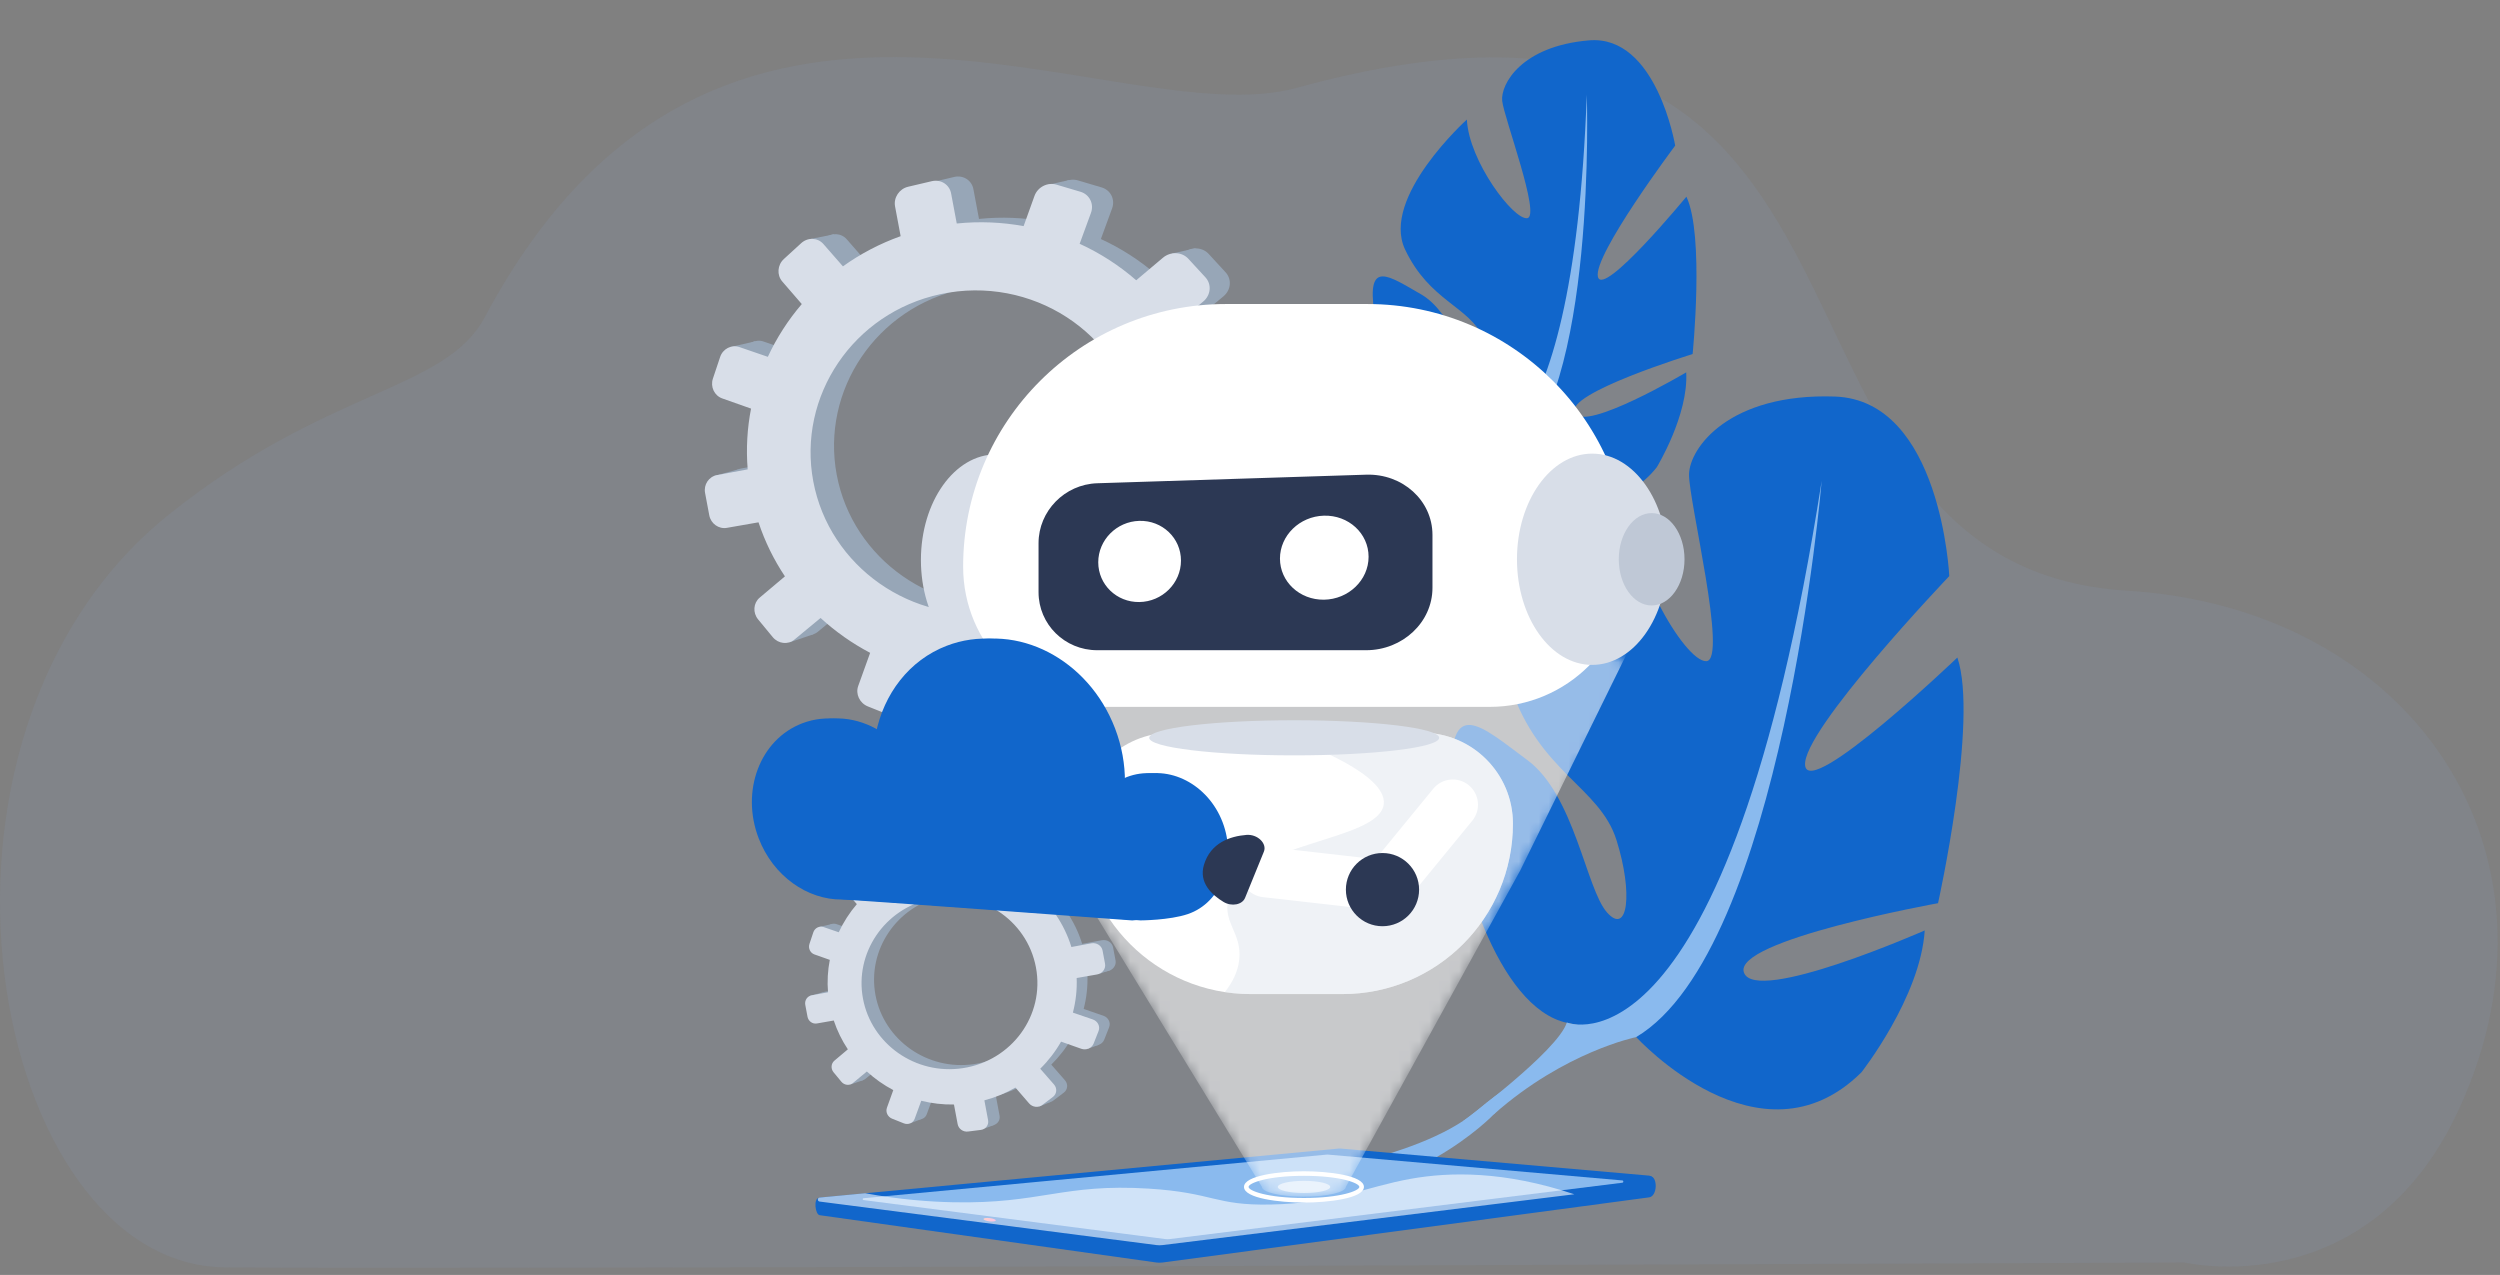 <svg width="251" height="128" viewBox="0 0 251 128" fill="none" xmlns="http://www.w3.org/2000/svg">
<rect x="0" y="0" width="251" height="128" fill="#808080" stroke="none"/>
<path opacity="0.08" d="M219.336 126.758C219.336 126.758 237.814 131.134 246.917 111.288C258.721 85.531 242.159 61.059 213.576 59.306C172.362 56.77 195.196 -9.027 130.157 8.826C111.864 13.845 72.087 -12.064 48.676 31.84C44.691 39.308 32.789 38.938 16.935 51.675C-11.038 74.144 -0.966 127.008 22.597 127.248C46.161 127.476 219.336 126.758 219.336 126.758Z" fill="#8ABAEE"/>
<path d="M151.723 46.394C151.723 46.394 160.636 54.095 166.339 46.914C166.339 46.914 169.539 41.67 169.295 37.386C169.295 37.386 159.092 43.419 158.093 41.457C157.093 39.496 169.939 35.547 169.939 35.547C169.939 35.547 171.138 23.586 169.314 19.747C169.314 19.747 160.92 29.943 160.429 27.784C159.938 25.625 168.188 14.62 168.188 14.62C168.188 14.62 166.331 3.483 159.543 4.052C152.755 4.62 150.639 8.454 150.821 10.139C151.003 11.824 154.716 21.697 153.339 21.905C151.963 22.113 147.471 16.17 147.274 12.002C147.274 12.002 138.604 19.819 141.067 25.043C143.543 30.271 147.499 30.728 148.966 33.976C150.432 37.225 150.424 40.002 148.911 38.655C147.398 37.308 145.953 31.42 142.678 29.55C139.403 27.68 137.188 26.009 137.984 31.404C138.78 36.8 142.683 45.581 147.203 45.988C151.723 46.394 151.723 46.394 151.723 46.394Z" fill="#1166CB"/>
<path d="M159.313 9.503C159.313 9.503 160.368 39.742 151.699 46.379C151.699 46.379 147.273 47.847 143.236 52.376L141.298 53.083C141.298 53.083 146.835 47.866 147.176 45.987C147.19 45.99 157.886 48.96 159.313 9.503Z" fill="#8ABAEE"/>
<path d="M143.244 52.372C143.244 52.372 138.419 58.843 129.859 59.26L129.755 58.086C129.755 58.086 138.625 56.052 142.109 52.307C145.572 48.587 143.244 52.372 143.244 52.372Z" fill="#8ABAEE"/>
<path d="M164.285 104.132C164.285 104.132 176.7 117.746 186.885 107.665C186.885 107.665 192.818 100.112 193.242 93.416C193.242 93.416 176.284 100.892 175.094 97.652C173.904 94.412 194.579 90.681 194.579 90.681C194.579 90.681 198.661 72.334 196.52 66.016C196.52 66.016 181.59 80.292 181.233 76.846C180.863 73.404 195.708 57.84 195.708 57.84C195.708 57.84 194.889 40.203 184.248 39.814C173.596 39.443 169.615 44.987 169.579 47.633C169.542 50.279 173.505 66.314 171.31 66.383C169.129 66.449 163.253 56.375 163.715 49.88C163.715 49.88 148.799 60.401 151.674 68.98C154.549 77.559 160.606 78.997 162.292 84.336C163.974 89.661 163.445 93.974 161.343 91.608C159.241 89.242 158.083 79.817 153.346 76.311C148.604 72.791 145.472 69.779 145.703 78.321C145.93 86.848 150.385 101.216 157.325 102.692C164.285 104.132 164.285 104.132 164.285 104.132Z" fill="#1166CB"/>
<path d="M182.899 48.268C182.899 48.268 178.938 95.419 164.264 104.128C164.264 104.128 157.118 105.57 150.006 111.853L146.871 112.579C146.871 112.579 156.44 105.508 157.31 102.656C157.328 102.667 173.377 109.262 182.899 48.268Z" fill="#8ABAEE"/>
<path d="M150.007 111.854C150.007 111.854 141.322 121.01 127.944 120.065L128.009 118.21C128.009 118.21 142.164 116.689 148.251 111.535C154.328 106.4 150.007 111.854 150.007 111.854Z" fill="#8ABAEE"/>
<path d="M82.193 120.29L134.415 116.684C134.478 116.678 134.541 116.678 134.604 116.684L165.704 118.093C166.448 118.16 166.414 120.108 165.57 120.215L116.704 126.758C116.504 126.783 116.301 126.782 116.102 126.756L82.29 122.005C81.838 121.926 81.674 120.328 82.193 120.29Z" fill="#1166CB"/>
<path d="M82.294 120.233L134.412 115.315C134.475 115.309 134.539 115.309 134.601 115.315L165.551 118.032C166.119 118.082 166.133 118.907 165.567 118.977L116.701 125.008C116.501 125.032 116.299 125.032 116.099 125.006L82.287 120.636C82.047 120.605 82.053 120.256 82.294 120.233Z" fill="#1166CB"/>
<path d="M117.218 124.418C117.146 124.418 117.073 124.413 117.001 124.404L86.697 120.487C86.586 120.473 86.589 120.312 86.7 120.302L133.236 115.919C133.247 115.918 133.257 115.918 133.267 115.918C133.277 115.918 133.286 115.918 133.296 115.919L162.88 118.516C163.017 118.529 163.02 118.728 162.883 118.745L117.425 124.405C117.357 124.413 117.288 124.418 117.218 124.418Z" fill="#8ABAEE"/>
<path d="M99.976 122.535C99.965 122.625 99.68 122.665 99.34 122.624C98.999 122.582 98.732 122.476 98.743 122.385C98.754 122.295 99.039 122.255 99.379 122.297C99.72 122.338 99.987 122.445 99.976 122.535Z" fill="url(#paint0_linear_5822_44334)"/>
<path d="M124.618 125.324L119.927 125.941C119.585 125.986 119.304 125.818 119.304 125.566C119.304 125.314 119.585 125.077 119.927 125.037L124.618 124.489C124.908 124.455 125.141 124.613 125.141 124.842C125.141 125.07 124.908 125.287 124.618 125.324Z" fill="#1166CB"/>
<path d="M129.754 124.65L125.891 125.158C125.61 125.194 125.381 125.04 125.381 124.812C125.381 124.584 125.61 124.373 125.891 124.34L129.754 123.889C129.994 123.861 130.188 124.008 130.188 124.216C130.188 124.424 129.994 124.619 129.754 124.65Z" fill="#1166CB"/>
<path d="M136.213 123.799L133.274 124.185C133.063 124.213 132.891 124.076 132.891 123.878C132.891 123.681 133.063 123.5 133.274 123.476L136.213 123.132C136.398 123.111 136.547 123.242 136.547 123.424C136.547 123.607 136.398 123.775 136.213 123.799Z" fill="#1166CB"/>
<path opacity="0.6" d="M141.659 118.349C137.117 119.158 134.101 120.804 127.584 120.936C121.938 121.05 121.897 119.749 115.335 119.338C106.739 118.8 104.498 120.888 95.706 120.708C93.414 120.661 90.413 120.454 86.862 119.802L82.294 120.234C82.053 120.256 82.047 120.605 82.287 120.636L116.099 125.006C116.299 125.032 116.501 125.032 116.701 125.008L158.062 119.904C150.966 117.537 145.531 117.66 141.659 118.349Z" fill="white"/>
<path d="M130.917 120.738C133.337 120.738 136.938 120.32 136.938 119.166C136.938 118.013 133.337 117.594 130.917 117.594C128.497 117.594 124.897 118.013 124.897 119.166C124.897 120.32 128.497 120.738 130.917 120.738ZM130.917 118.053C134.568 118.053 136.478 118.777 136.478 119.166C136.478 119.554 134.568 120.279 130.917 120.279C127.266 120.279 125.356 119.554 125.356 119.166C125.356 118.777 127.266 118.053 130.917 118.053Z" fill="white"/>
<path opacity="0.6" d="M130.923 119.777C129.469 119.777 128.291 119.504 128.291 119.167C128.291 118.83 129.469 118.557 130.923 118.557C132.376 118.557 133.555 118.83 133.555 119.167C133.555 119.504 132.376 119.777 130.923 119.777Z" fill="white"/>
<mask id="mask0_5822_44334" style="mask-type:alpha" maskUnits="userSpaceOnUse" x="93" y="54" width="71" height="67">
<path d="M93.768 65.29L124.911 116.211L125.196 116.676L125.574 117.294L126.236 118.377L126.717 119.163C126.717 119.686 128.487 120.112 130.712 120.138C130.784 120.14 130.855 120.14 130.928 120.14C133.255 120.14 135.14 119.703 135.14 119.163L135.58 118.363L136.463 116.763L136.764 116.217L137.142 115.532L138.995 112.169L142.188 106.379L145.785 99.853L146.144 99.201L150.119 91.99L152.645 87.407L163.828 67.119C161.24 65.136 155.199 60.843 146.394 57.89C145.086 57.45 143.717 57.041 142.288 56.673C141.958 56.587 141.625 56.505 141.287 56.424C141.034 56.364 140.78 56.304 140.524 56.248C140.323 56.201 140.119 56.157 139.915 56.113C139.913 56.113 139.913 56.113 139.912 56.113C136.866 55.461 133.581 55.009 130.074 54.861C129.652 54.842 129.227 54.828 128.798 54.819C122.102 54.678 116.138 55.68 111.068 57.148C110.897 57.196 110.727 57.246 110.559 57.297C110.51 57.312 110.461 57.325 110.414 57.34C109.873 57.503 109.344 57.671 108.825 57.844C107.406 58.315 106.068 58.817 104.814 59.333C99.524 61.51 95.735 63.938 93.768 65.29Z" fill="url(#paint1_linear_5822_44334)"/>
</mask>
<g mask="url(#mask0_5822_44334)">
<path opacity="0.56" d="M93.749 65.293L124.892 116.214L125.177 116.679L125.555 117.297L126.217 118.38L126.698 119.165C126.698 119.689 128.468 120.115 130.693 120.141C130.765 120.143 130.836 120.143 130.909 120.143C133.236 120.143 135.121 119.706 135.121 119.165L135.561 118.366L136.444 116.766L136.745 116.22L137.123 115.535L138.976 112.172L142.169 106.382L145.766 99.856L146.125 99.204L150.1 91.993L152.626 87.41L164.562 63.131C161.974 61.148 155.18 60.846 146.375 57.892C145.067 57.453 143.698 57.044 142.269 56.676C141.939 56.59 141.606 56.507 141.268 56.427C141.015 56.367 140.761 56.307 140.505 56.251C140.304 56.204 140.1 56.16 139.896 56.116H139.893C136.847 55.464 133.562 55.012 130.055 54.864C129.633 54.845 129.208 54.831 128.779 54.822C122.083 54.681 116.119 55.683 111.049 57.151C110.878 57.199 110.708 57.249 110.54 57.299C110.491 57.314 110.442 57.328 110.395 57.343C109.854 57.506 109.325 57.674 108.806 57.847C107.387 58.318 106.049 58.82 104.795 59.336C99.505 61.513 95.716 63.941 93.749 65.293Z" fill="white"/>
</g>
<path d="M74.412 47.037L77.474 46.467C77.305 44.406 77.427 42.373 77.808 40.414L74.938 39.4C74.154 39.122 73.738 38.242 74.009 37.432L74.729 35.273C75.001 34.458 75.861 34.016 76.652 34.287L79.48 35.258C80.356 33.367 81.494 31.598 82.859 30.004L80.915 27.754C80.357 27.109 80.428 26.108 81.075 25.517L82.804 23.936C83.457 23.338 84.447 23.376 85.014 24.025L86.956 26.247C88.684 25.01 90.61 23.99 92.704 23.244L92.147 20.28C91.983 19.406 92.563 18.529 93.445 18.321L95.807 17.765C96.701 17.554 97.562 18.1 97.728 18.984L98.291 21.98C100.55 21.748 102.788 21.846 104.949 22.241L106.03 19.233C106.348 18.35 107.328 17.846 108.221 18.111L110.609 18.819C111.512 19.087 111.981 20.028 111.656 20.919L110.528 24C112.571 24.936 114.469 26.16 116.16 27.634L118.823 25.389C119.578 24.752 120.709 24.796 121.348 25.491L123.052 27.343C123.695 28.042 123.594 29.124 122.828 29.758L120.065 32.043C121.29 33.851 122.264 35.854 122.929 38.014L126.629 37.325C127.625 37.14 128.576 37.743 128.751 38.672L129.215 41.142C129.389 42.071 128.719 42.967 127.721 43.141L123.915 43.806C123.999 46.022 123.751 48.193 123.209 50.267L126.918 51.539C127.863 51.864 128.351 52.84 128.004 53.718L127.084 56.043C126.739 56.915 125.699 57.351 124.762 57.02L121.003 55.69C119.949 57.546 118.638 59.25 117.11 60.749L119.687 63.698C120.315 64.416 120.218 65.46 119.471 66.025L117.497 67.521C116.759 68.08 115.66 67.951 115.042 67.236L112.479 64.271C110.692 65.305 108.747 66.114 106.678 66.655L107.375 70.367C107.541 71.251 106.934 72.061 106.023 72.176L103.614 72.481C102.714 72.595 101.853 71.978 101.689 71.104L101 67.432C98.9 67.466 96.851 67.221 94.893 66.731L93.663 70.094C93.369 70.897 92.458 71.278 91.63 70.948L89.441 70.074C88.622 69.746 88.192 68.837 88.479 68.039L89.666 64.737C87.871 63.794 86.212 62.624 84.731 61.264L82.122 63.422C81.482 63.952 80.517 63.839 79.968 63.172L78.51 61.405C77.964 60.743 78.033 59.776 78.665 59.243L81.182 57.121C80.083 55.476 79.192 53.671 78.55 51.739L75.4 52.29C74.588 52.432 73.804 51.87 73.647 51.036L73.231 48.817C73.073 47.986 73.601 47.187 74.412 47.037ZM102.622 60.65C111.742 59.286 118.002 50.834 116.309 41.816C114.616 32.798 105.699 27.094 96.683 29.015C87.973 30.871 82.416 39.196 84.007 47.667C85.597 56.137 93.811 61.968 102.622 60.65Z" fill="#97A6B7"/>
<path d="M105.208 18.556L107.373 18.071L108.492 19.885L105.208 18.556Z" fill="#97A6B7"/>
<path d="M83.766 23.518L81.257 24.014L81.605 25.869L83.766 23.518Z" fill="#97A6B7"/>
<path d="M75.859 34.261L73.373 34.833L74.263 36.118L75.859 34.261Z" fill="#97A6B7"/>
<path d="M74.203 47.103L71.71 47.779L72.767 48.852L74.203 47.103Z" fill="#97A6B7"/>
<path d="M81.672 63.678L79.282 64.49L78.605 62.542L81.672 63.678Z" fill="#97A6B7"/>
<path d="M92.773 70.96L90.644 71.775L90.162 70.18L92.773 70.96Z" fill="#97A6B7"/>
<path d="M104.524 72.8L106.438 72.077L104.259 69.866L104.524 72.8Z" fill="#97A6B7"/>
<path d="M114.854 68.657L117.07 67.748L114.887 65.927L114.854 68.657Z" fill="#97A6B7"/>
<path d="M120.047 24.928L117.655 25.455L118.937 27.029L120.047 24.928Z" fill="#97A6B7"/>
<path d="M128.391 42.9L126.247 43.64L126.083 41.803L128.391 42.9Z" fill="#97A6B7"/>
<path d="M126.125 56.994L124.036 57.749L123.592 56.353L126.125 56.994Z" fill="#97A6B7"/>
<path d="M71.981 47.7L75.068 47.126C74.898 45.048 75.021 42.999 75.405 41.024L72.512 40.001C71.721 39.721 71.302 38.834 71.574 38.018L72.301 35.84C72.575 35.019 73.442 34.574 74.24 34.847L77.091 35.826C77.975 33.92 79.122 32.136 80.499 30.528L78.539 28.261C77.976 27.61 78.048 26.602 78.7 26.005L80.443 24.411C81.102 23.808 82.1 23.848 82.671 24.501L84.629 26.742C86.371 25.494 88.313 24.466 90.424 23.713L89.864 20.725C89.698 19.844 90.283 18.96 91.173 18.75L93.554 18.19C94.455 17.978 95.323 18.528 95.491 19.419L96.058 22.44C98.336 22.206 100.593 22.304 102.771 22.702L103.862 19.67C104.182 18.779 105.17 18.272 106.071 18.539L108.478 19.253C109.389 19.523 109.862 20.472 109.534 21.37L108.397 24.476C110.457 25.419 112.371 26.653 114.075 28.139L116.761 25.875C117.522 25.233 118.662 25.277 119.306 25.977L121.025 27.845C121.673 28.549 121.571 29.64 120.799 30.279L118.013 32.583C119.248 34.407 120.23 36.425 120.901 38.603L124.631 37.909C125.635 37.722 126.594 38.329 126.77 39.266L127.238 41.757C127.413 42.694 126.738 43.596 125.732 43.772L121.894 44.443C121.979 46.676 121.729 48.865 121.182 50.956L124.921 52.239C125.875 52.566 126.366 53.55 126.016 54.435L125.089 56.779C124.741 57.658 123.692 58.098 122.747 57.764L118.957 56.423C117.895 58.295 116.573 60.012 115.032 61.524L117.63 64.496C118.263 65.221 118.166 66.272 117.413 66.843L115.422 68.35C114.678 68.914 113.57 68.784 112.947 68.064L110.363 65.074C108.561 66.117 106.6 66.932 104.514 67.478L105.216 71.219C105.384 72.11 104.772 72.928 103.853 73.044L101.424 73.351C100.516 73.466 99.649 72.844 99.483 71.963L98.789 68.261C96.671 68.296 94.604 68.048 92.631 67.555L91.391 70.945C91.094 71.755 90.176 72.14 89.342 71.806L87.134 70.925C86.308 70.595 85.875 69.678 86.164 68.874L87.362 65.545C85.552 64.594 83.879 63.415 82.386 62.044L79.755 64.219C79.109 64.754 78.137 64.64 77.583 63.968L76.113 62.186C75.562 61.519 75.632 60.543 76.269 60.006L78.806 57.867C77.699 56.209 76.801 54.39 76.154 52.441L72.977 52.997C72.158 53.14 71.368 52.574 71.21 51.733L70.79 49.496C70.631 48.657 71.163 47.852 71.981 47.7ZM100.423 61.424C109.62 60.048 115.931 51.526 114.225 42.435C112.518 33.343 103.527 27.594 94.436 29.53C85.654 31.401 80.051 39.794 81.654 48.334C83.257 56.874 91.54 62.753 100.423 61.424Z" fill="#D8DEE8"/>
<path d="M82.784 99.576L84.416 99.272C84.326 98.173 84.391 97.09 84.595 96.045L83.064 95.504C82.647 95.356 82.425 94.887 82.569 94.456L82.953 93.304C83.098 92.87 83.556 92.635 83.977 92.779L85.485 93.296C85.953 92.289 86.559 91.345 87.287 90.495L86.251 89.296C85.953 88.952 85.991 88.418 86.336 88.103L87.257 87.26C87.606 86.942 88.133 86.962 88.435 87.308L89.471 88.493C90.392 87.833 91.419 87.289 92.535 86.891L92.239 85.311C92.151 84.845 92.46 84.378 92.931 84.267L94.19 83.97C94.666 83.858 95.126 84.149 95.214 84.62L95.514 86.218C96.718 86.094 97.911 86.146 99.064 86.357L99.64 84.753C99.81 84.282 100.332 84.014 100.808 84.155L102.081 84.532C102.563 84.675 102.813 85.177 102.639 85.652L102.038 87.295C103.127 87.794 104.14 88.446 105.04 89.232L106.46 88.035C106.863 87.695 107.466 87.719 107.806 88.089L108.715 89.077C109.058 89.449 109.004 90.026 108.596 90.364L107.122 91.583C107.775 92.547 108.294 93.614 108.65 94.766L110.622 94.399C111.153 94.301 111.66 94.622 111.753 95.117L112.001 96.434C112.094 96.93 111.737 97.407 111.205 97.5L109.176 97.855C109.22 99.036 109.088 100.193 108.799 101.299L110.777 101.978C111.281 102.151 111.541 102.671 111.356 103.139L110.865 104.379C110.682 104.844 110.127 105.077 109.628 104.9L107.623 104.191C107.062 105.18 106.363 106.088 105.548 106.888L106.922 108.46C107.257 108.843 107.205 109.4 106.807 109.701L105.754 110.498C105.361 110.796 104.775 110.728 104.445 110.347L103.079 108.766C102.126 109.317 101.089 109.748 99.986 110.037L100.357 112.016C100.446 112.487 100.122 112.919 99.636 112.981L98.352 113.144C97.872 113.204 97.413 112.875 97.326 112.409L96.958 110.452C95.839 110.47 94.746 110.339 93.703 110.078L93.046 111.871C92.89 112.299 92.404 112.503 91.963 112.326L90.795 111.86C90.359 111.686 90.129 111.201 90.283 110.775L90.916 109.015C89.959 108.512 89.074 107.889 88.285 107.164L86.894 108.314C86.552 108.597 86.038 108.536 85.745 108.181L84.968 107.239C84.676 106.886 84.713 106.37 85.05 106.086L86.392 104.955C85.806 104.078 85.331 103.116 84.989 102.085L83.309 102.379C82.876 102.455 82.459 102.156 82.375 101.711L82.153 100.528C82.07 100.082 82.352 99.656 82.784 99.576ZM97.824 106.834C102.686 106.106 106.024 101.6 105.121 96.792C104.218 91.984 99.464 88.944 94.657 89.968C90.014 90.957 87.051 95.395 87.899 99.912C88.747 104.427 93.127 107.536 97.824 106.834Z" fill="#97A6B7"/>
<path d="M99.194 84.391L100.349 84.133L100.945 85.1L99.194 84.391Z" fill="#97A6B7"/>
<path d="M87.773 87.035L86.436 87.3L86.621 88.289L87.773 87.035Z" fill="#97A6B7"/>
<path d="M83.547 92.767L82.221 93.071L82.695 93.757L83.547 92.767Z" fill="#97A6B7"/>
<path d="M82.664 99.612L81.335 99.973L81.898 100.545L82.664 99.612Z" fill="#97A6B7"/>
<path d="M86.664 108.449L85.39 108.881L85.029 107.843L86.664 108.449Z" fill="#97A6B7"/>
<path d="M92.562 112.329L91.427 112.764L91.171 111.913L92.562 112.329Z" fill="#97A6B7"/>
<path d="M98.839 113.312L99.859 112.927L98.697 111.748L98.839 113.312Z" fill="#97A6B7"/>
<path d="M104.334 111.102L105.516 110.618L104.351 109.646L104.334 111.102Z" fill="#97A6B7"/>
<path d="M107.125 87.787L105.85 88.068L106.533 88.908L107.125 87.787Z" fill="#97A6B7"/>
<path d="M111.547 97.371L110.404 97.765L110.317 96.785L111.547 97.371Z" fill="#97A6B7"/>
<path d="M110.359 104.885L109.245 105.288L109.009 104.544L110.359 104.885Z" fill="#97A6B7"/>
<path d="M81.486 99.93L83.132 99.624C83.041 98.516 83.107 97.423 83.312 96.371L81.769 95.825C81.348 95.676 81.124 95.203 81.269 94.768L81.657 93.607C81.803 93.169 82.265 92.932 82.69 93.078L84.21 93.6C84.682 92.584 85.293 91.632 86.027 90.775L84.982 89.566C84.682 89.219 84.72 88.682 85.068 88.364L85.998 87.514C86.349 87.192 86.881 87.213 87.186 87.561L88.23 88.756C89.159 88.091 90.194 87.543 91.319 87.142L91.02 85.549C90.932 85.079 91.244 84.607 91.718 84.496L92.988 84.197C93.468 84.084 93.931 84.377 94.02 84.852L94.323 86.463C95.537 86.338 96.74 86.391 97.901 86.603L98.483 84.986C98.654 84.511 99.181 84.241 99.661 84.383L100.944 84.763C101.43 84.907 101.682 85.413 101.507 85.892L100.901 87.548C101.999 88.051 103.019 88.709 103.928 89.501L105.36 88.294C105.766 87.952 106.374 87.975 106.717 88.349L107.633 89.344C107.979 89.72 107.924 90.302 107.513 90.642L106.028 91.87C106.686 92.842 107.21 93.919 107.567 95.08L109.556 94.71C110.092 94.611 110.603 94.934 110.697 95.433L110.946 96.761C111.04 97.261 110.68 97.742 110.143 97.836L108.097 98.193C108.143 99.384 108.009 100.551 107.718 101.666L109.712 102.35C110.22 102.524 110.482 103.049 110.295 103.52L109.801 104.77C109.616 105.239 109.056 105.473 108.552 105.295L106.532 104.581C105.965 105.578 105.261 106.494 104.439 107.3L105.824 108.885C106.161 109.271 106.109 109.832 105.708 110.136L104.647 110.94C104.25 111.24 103.659 111.171 103.327 110.787L101.949 109.193C100.989 109.749 99.943 110.184 98.831 110.475L99.205 112.47C99.294 112.945 98.968 113.381 98.478 113.443L97.183 113.607C96.7 113.668 96.237 113.336 96.149 112.866L95.778 110.893C94.649 110.912 93.547 110.78 92.495 110.517L91.834 112.324C91.676 112.756 91.186 112.961 90.741 112.783L89.564 112.313C89.124 112.138 88.893 111.648 89.047 111.22L89.685 109.445C88.721 108.938 87.829 108.309 87.033 107.579L85.63 108.739C85.286 109.023 84.767 108.963 84.472 108.604L83.688 107.655C83.395 107.299 83.432 106.779 83.771 106.493L85.124 105.352C84.534 104.468 84.055 103.498 83.71 102.459L82.016 102.756C81.58 102.832 81.158 102.53 81.074 102.081L80.85 100.889C80.766 100.44 81.051 100.011 81.486 99.93ZM96.651 107.246C101.553 106.513 104.919 101.97 104.008 97.123C103.098 92.275 98.305 89.21 93.458 90.243C88.776 91.24 85.789 95.715 86.644 100.268C87.498 104.821 91.914 107.955 96.651 107.246Z" fill="#D8DEE8"/>
<path d="M100.008 66.832C95.839 66.832 92.46 62.083 92.46 56.225C92.46 50.368 95.839 45.619 100.008 45.619C104.176 45.619 107.555 50.368 107.555 56.225C107.555 62.083 104.176 66.832 100.008 66.832Z" fill="#D8DEE8"/>
<path d="M123.071 30.524H137.276C151.841 30.524 163.648 42.332 163.648 56.897V56.897C163.648 64.669 157.348 70.97 149.576 70.97H110.771C102.999 70.97 96.699 64.669 96.699 56.897C96.698 42.331 108.506 30.524 123.071 30.524Z" fill="white"/>
<path d="M125.573 99.805H134.789C144.238 99.805 151.898 92.144 151.898 82.695C151.898 77.653 147.811 73.565 142.769 73.565H117.593C112.551 73.565 108.463 77.653 108.463 82.695C108.464 92.145 116.124 99.805 125.573 99.805Z" fill="white"/>
<path d="M110.158 65.281H137.159C140.818 65.281 143.82 62.476 143.82 59.016V53.71C143.82 50.25 140.818 47.541 137.159 47.658L110.158 48.519C106.89 48.623 104.27 51.314 104.27 54.528V59.459C104.27 62.674 106.89 65.281 110.158 65.281Z" fill="#2C3854"/>
<path d="M128.508 56.081C128.508 58.392 130.475 60.24 132.921 60.209C135.389 60.178 137.406 58.248 137.406 55.9C137.406 53.551 135.389 51.704 132.921 51.773C130.475 51.842 128.508 53.771 128.508 56.081Z" fill="white"/>
<path d="M110.264 56.453C110.264 58.687 112.101 60.474 114.384 60.445C116.688 60.416 118.57 58.553 118.57 56.285C118.57 54.016 116.688 52.23 114.384 52.295C112.101 52.358 110.264 54.22 110.264 56.453Z" fill="white"/>
<path d="M159.851 66.756C155.683 66.756 152.304 62.008 152.304 56.15C152.304 50.292 155.683 45.544 159.851 45.544C164.019 45.544 167.398 50.292 167.398 56.15C167.398 62.008 164.019 66.756 159.851 66.756Z" fill="#D8DEE8"/>
<path d="M165.825 60.789C164.002 60.789 162.525 58.713 162.525 56.152C162.525 53.59 164.002 51.514 165.825 51.514C167.647 51.514 169.125 53.59 169.125 56.152C169.125 58.713 167.647 60.789 165.825 60.789Z" fill="#BFC8D6"/>
<path opacity="0.4" d="M123.303 90.386C124.567 84.448 138.553 84.591 138.933 80.71C139.227 77.718 131.197 74.756 130.188 74.384C129.325 74.065 128.468 73.796 127.62 73.565H142.769C147.811 73.565 151.898 77.653 151.898 82.695C151.898 92.144 144.238 99.805 134.789 99.805H125.573C124.688 99.805 123.818 99.738 122.968 99.608C123.77 98.614 124.293 97.527 124.42 96.34C124.7 93.71 122.813 92.687 123.303 90.386Z" fill="#D8DEE8"/>
<path d="M129.938 75.839C121.899 75.839 115.383 75.05 115.383 74.077C115.383 73.103 121.899 72.314 129.938 72.314C137.976 72.314 144.492 73.103 144.492 74.077C144.492 75.05 137.976 75.839 129.938 75.839Z" fill="#D8DEE8"/>
<path d="M81.367 72.618C83.851 71.665 86.569 72.145 88.758 73.664C89.558 69.665 92.1 66.28 95.885 64.829C102.087 62.45 109.279 66.163 111.947 73.121C112.634 74.914 112.954 76.747 112.944 78.522C113.264 78.321 113.606 78.15 113.969 78.01C117.358 76.711 121.286 78.739 122.744 82.54C124.202 86.342 122.687 90.616 119.248 91.777C117.412 92.397 114.506 92.408 114.506 92.408C114.506 92.408 86.241 90.303 85.369 90.311C81.887 90.34 78.455 87.958 76.999 84.159C75.177 79.409 77.132 74.242 81.367 72.618Z" fill="#1166CB"/>
<path d="M80.538 72.622C83.023 71.669 85.74 72.149 87.93 73.668C88.73 69.669 91.272 66.284 95.057 64.833C101.259 62.454 108.45 66.167 111.118 73.124C111.806 74.918 112.125 76.751 112.115 78.526C112.435 78.325 112.777 78.154 113.14 78.014C116.529 76.715 120.458 78.743 121.915 82.544C123.373 86.346 121.808 90.481 118.42 91.781C117.702 92.056 113.677 92.412 113.677 92.412C113.677 92.412 85.412 90.307 84.54 90.314C81.058 90.343 77.626 87.962 76.17 84.163C74.348 79.413 76.304 74.246 80.538 72.622Z" fill="#1166CB"/>
<path d="M147.463 78.835C148.545 79.722 148.703 81.318 147.817 82.399L140.511 91.314L136.594 88.103L143.899 79.189C144.786 78.107 146.382 77.949 147.463 78.835Z" fill="white"/>
<path d="M124.558 87.269C124.716 85.879 125.971 84.881 127.361 85.039L138.812 86.341L138.24 91.374L126.788 90.072C125.399 89.913 124.4 88.659 124.558 87.269Z" fill="white"/>
<path d="M138.802 92.993C136.773 92.993 135.127 91.348 135.127 89.318C135.127 87.289 136.773 85.644 138.802 85.644C140.831 85.644 142.477 87.289 142.477 89.318C142.477 91.348 140.831 92.993 138.802 92.993Z" fill="#2C3854"/>
<path d="M126.894 85.506L125.003 90.149C124.721 90.839 123.655 91.044 122.842 90.554C121.65 89.837 120.347 88.612 120.873 86.841C121.538 84.6 123.518 83.955 125.147 83.824C126.252 83.735 127.23 84.683 126.894 85.506Z" fill="#2C3854"/>
<defs>
<linearGradient id="paint0_linear_5822_44334" x1="98.743" y1="122.385" x2="99.976" y2="122.535" gradientUnits="userSpaceOnUse">
<stop stop-color="#FF9085"/>
<stop offset="1" stop-color="#FB6FBB"/>
</linearGradient>
<linearGradient id="paint1_linear_5822_44334" x1="126.684" y1="116.221" x2="128.878" y2="64.318" gradientUnits="userSpaceOnUse">
<stop stop-color="white"/>
<stop offset="1"/>
</linearGradient>
</defs>
</svg>
